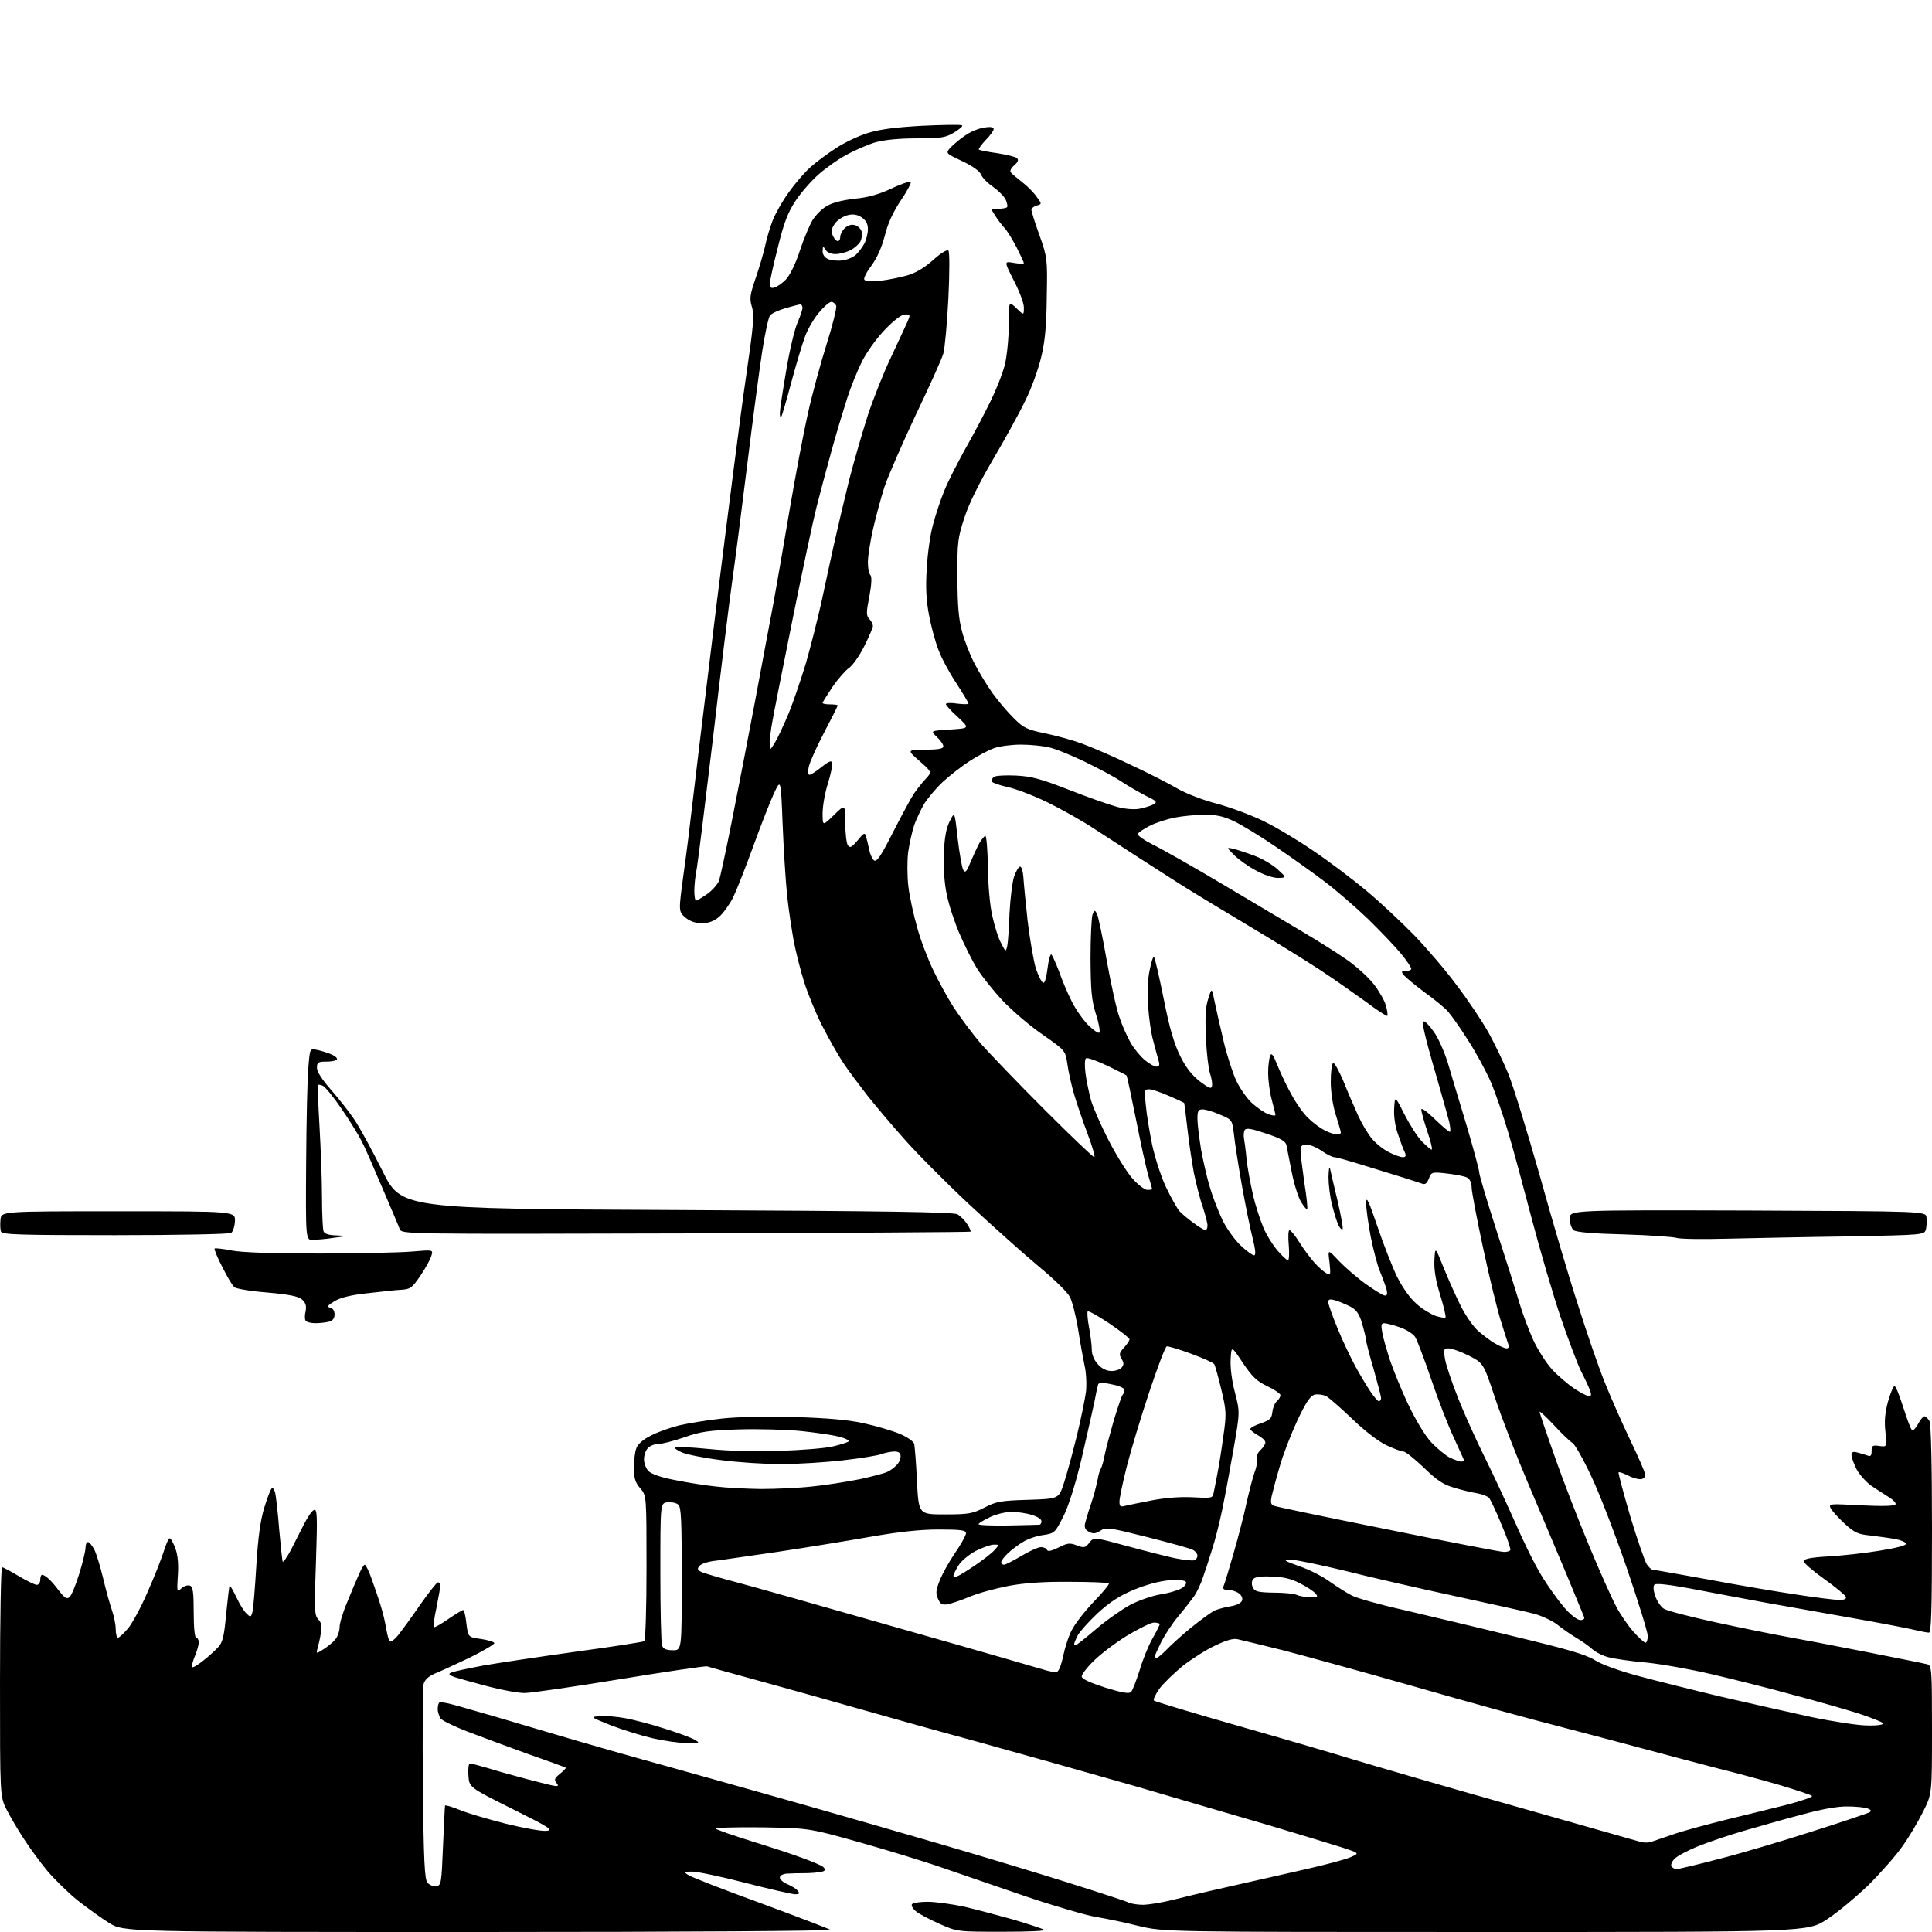 <?xml version="1.0" encoding="UTF-8" standalone="no"?>
<svg 
  version="1.1" 
  xmlns="http://www.w3.org/2000/svg" 
  xmlns:xlink="http://www.w3.org/1999/xlink" 
  xmlns:svg="http://www.w3.org/2000/svg"
  xmlns:rdf="http://www.w3.org/1999/02/22-rdf-syntax-ns#"
  xmlns:cc="http://creativecommons.org/ns#"
  xmlns:dc="http://purl.org/dc/elements/1.1/"
  viewBox="0 0 768 768"
  width="768"
  height="768"
>
<style>svg {background-color: white; }</style>"
<path stroke="none" fill="black" fill-rule="evenodd" d="M190.4,768.0C49.4,768.0 49.4,768.0 43.5,764.5C40.3,762.5 34.6,758.4 30.8,755.4C27.1,752.4 21.7,747.1 18.8,743.7C16.0,740.3 11.8,734.6 9.5,731.0C7.1,727.4 4.1,722.2 2.6,719.3C0.0,714.1 0.0,714.1 0.0,668.5C0.0,643.5 0.4,623.0 0.8,623.0C1.3,623.0 4.2,624.6 7.4,626.5C10.6,628.4 13.9,630.0 14.6,630.0C15.4,630.0 16.0,629.1 16.0,628.0C16.0,626.9 16.3,626.0 16.8,626.0C17.2,626.0 18.2,626.6 19.0,627.3C19.9,628.0 21.9,630.2 23.4,632.3C25.7,635.2 26.5,635.8 27.6,634.9C28.4,634.3 30.1,630.1 31.5,625.6C32.9,621.1 34.0,616.4 34.0,615.2C34.0,614.0 34.4,613.0 35.0,613.0C35.5,613.0 36.6,614.3 37.5,616.0C38.3,617.6 39.9,622.8 41.0,627.4C42.1,632.1 43.7,637.8 44.5,640.1C45.3,642.4 46.0,645.8 46.0,647.6C46.0,649.5 46.4,651.0 46.9,651.0C47.4,651.0 49.2,649.3 50.9,647.3C52.6,645.3 56.1,638.8 58.6,633.0C61.2,627.2 64.0,620.0 65.0,617.0C65.9,614.0 67.0,611.5 67.5,611.5C67.9,611.5 68.9,613.3 69.7,615.5C70.7,618.1 71.0,621.9 70.7,626.3C70.3,632.8 70.3,633.0 72.1,631.4C73.1,630.5 74.6,630.0 75.5,630.3C76.7,630.8 77.0,632.9 77.0,641.0C77.0,647.0 77.4,651.0 78.0,651.0C78.5,651.0 79.0,651.8 79.0,652.9C79.0,653.9 78.3,656.4 77.4,658.5C76.6,660.5 76.1,662.4 76.4,662.7C76.7,663.0 78.6,661.9 80.7,660.2C82.8,658.6 85.5,656.1 86.7,654.8C88.5,652.9 89.1,650.5 89.9,641.6C90.5,635.6 91.1,630.5 91.3,630.3C91.5,630.2 92.7,632.3 94.0,635.0C95.3,637.8 97.1,640.7 98.1,641.5C99.6,643.0 99.8,642.9 100.4,640.6C100.7,639.2 101.4,630.9 101.9,622.3C102.6,611.1 103.5,604.5 105.0,599.5C106.2,595.6 107.5,592.1 108.0,591.7C108.4,591.2 109.0,592.0 109.4,593.4C109.7,594.8 110.5,601.4 111.0,608.1C111.6,614.8 112.2,620.5 112.4,620.8C112.7,621.0 114.1,619.0 115.5,616.4C116.9,613.7 119.3,609.0 120.8,606.0C122.3,603.0 124.1,600.4 124.9,600.2C126.1,599.8 126.2,603.0 125.6,620.9C124.9,639.9 125.0,642.1 126.5,643.7C127.7,644.9 128.0,646.3 127.6,648.9C127.3,650.9 126.7,653.6 126.3,655.0C125.6,657.5 125.6,657.5 128.6,655.6C130.2,654.6 132.3,652.9 133.2,651.8C134.2,650.7 135.0,648.4 135.0,646.8C135.0,645.2 136.4,640.6 138.1,636.7C139.7,632.7 141.8,627.8 142.7,625.8C143.6,623.7 144.6,622.0 145.0,622.0C145.4,622.0 146.7,624.6 147.8,627.8C148.9,630.9 150.6,635.8 151.4,638.5C152.3,641.2 153.2,645.4 153.6,647.8C154.0,650.1 154.6,652.3 155.0,652.5C155.5,652.8 156.9,651.7 158.2,650.1C159.4,648.6 163.4,643.2 166.9,638.1C170.4,633.1 173.6,629.0 174.1,629.0C174.6,629.0 175.0,629.6 175.0,630.4C175.0,631.2 174.3,635.1 173.5,639.1C172.6,643.1 172.2,646.5 172.5,646.8C172.7,647.1 175.3,645.6 178.2,643.6C181.1,641.6 183.8,640.0 184.1,640.0C184.5,640.0 185.1,642.4 185.4,645.4C186.1,650.8 186.1,650.8 191.1,651.5C193.8,651.9 196.2,652.6 196.5,653.1C196.8,653.5 192.4,656.1 186.8,658.9C181.1,661.6 174.8,664.5 172.8,665.3C170.3,666.4 168.9,667.7 168.4,669.4C168.1,670.8 167.9,688.8 168.1,709.3C168.4,739.7 168.8,747.0 169.9,748.4C170.7,749.3 172.3,750.0 173.4,749.8C175.4,749.5 175.5,748.7 176.1,734.0C176.5,725.5 176.8,718.2 176.9,717.8C176.9,717.4 179.6,718.2 182.8,719.5C185.9,720.8 194.2,723.2 201.2,725.0C208.2,726.7 215.4,728.0 217.2,727.8C220.1,727.5 218.6,726.5 203.5,719.0C186.5,710.5 186.5,710.5 186.2,705.7C186.0,703.1 186.3,701.0 186.8,701.0C187.4,701.0 190.6,701.9 194.1,702.9C197.6,704.0 204.8,706.0 210.1,707.4C215.4,708.8 220.3,710.0 221.0,710.0C222.0,710.0 222.0,709.7 221.1,708.6C220.2,707.5 220.5,706.8 222.6,705.1C224.1,703.9 225.1,702.8 224.9,702.7C224.7,702.5 217.8,700.0 209.5,697.1C201.2,694.1 190.4,690.1 185.5,688.2C180.6,686.3 175.9,684.0 175.2,683.2C174.6,682.3 174.0,680.6 174.0,679.4C174.0,678.1 174.3,676.9 174.8,676.7C175.2,676.4 179.3,677.3 184.0,678.7C188.7,680.0 203.8,684.4 217.5,688.5C231.2,692.6 253.3,698.9 266.5,702.5C279.7,706.2 304.0,713.0 320.5,717.7C337.0,722.4 362.0,729.6 376.0,733.7C390.0,737.8 411.6,744.3 424.0,748.2C436.4,752.1 447.4,755.7 448.4,756.2C449.5,756.8 452.3,757.2 454.6,757.2C457.0,757.1 461.7,756.3 465.1,755.5C468.6,754.6 479.0,752.1 488.4,750.0C497.8,747.9 511.7,744.7 519.3,743.0C526.8,741.3 534.7,739.2 536.8,738.3C540.5,736.7 540.5,736.7 533.5,734.4C529.6,733.2 516.6,729.2 504.5,725.6C492.4,722.1 468.6,715.1 451.5,710.1C434.4,705.2 406.3,697.3 389.0,692.5C371.7,687.8 349.9,681.7 340.5,679.0C331.1,676.3 314.3,671.6 303.0,668.5C291.7,665.4 281.9,662.7 281.1,662.4C280.4,662.2 264.8,664.5 246.5,667.5C228.2,670.5 211.1,673.0 208.5,673.0C205.9,673.0 199.4,671.8 194.1,670.4C188.8,669.0 183.0,667.4 181.1,666.8C178.7,666.0 178.1,665.5 179.1,665.0C179.9,664.5 185.7,663.3 192.0,662.1C198.3,661.0 215.1,658.5 229.4,656.5C243.6,654.6 255.6,652.7 256.1,652.4C256.6,652.1 257.0,639.0 257.0,623.2C257.0,594.5 257.0,594.5 254.5,591.6C252.5,589.3 252.0,587.6 252.0,583.4C252.0,580.5 252.4,577.0 253.0,575.6C253.5,574.1 255.8,572.1 258.7,570.7C261.3,569.3 266.4,567.5 270.0,566.6C273.6,565.8 281.2,564.5 287.0,563.9C293.3,563.2 304.9,563.0 316.0,563.3C328.8,563.7 337.3,564.4 343.5,565.8C348.5,566.9 354.9,568.8 357.7,570.0C360.6,571.2 363.1,573.0 363.4,573.9C363.6,574.8 364.2,581.5 364.5,588.8C365.2,602.0 365.2,602.0 375.6,602.0C385.0,602.0 386.6,601.7 391.3,599.3C395.9,596.9 397.8,596.5 408.7,596.2C420.9,595.8 420.9,595.8 422.9,589.6C424.0,586.3 426.3,577.9 428.0,571.0C429.7,564.1 431.3,556.1 431.7,553.2C432.0,550.3 431.8,545.5 431.1,542.7C430.5,539.8 429.3,533.2 428.5,528.0C427.6,522.8 426.2,517.1 425.2,515.4C424.3,513.6 418.8,508.3 413.0,503.5C407.2,498.7 394.7,487.5 385.2,478.7C375.7,469.8 364.0,458.0 359.2,452.5C354.3,447.0 347.9,439.4 344.8,435.5C341.8,431.6 337.4,425.8 335.2,422.5C333.0,419.2 329.2,412.4 326.7,407.5C324.2,402.6 321.1,394.9 319.7,390.5C318.3,386.1 316.5,378.9 315.6,374.5C314.8,370.1 313.5,361.8 312.9,356.0C312.3,350.2 311.5,337.4 311.1,327.5C310.4,309.5 310.4,309.5 307.6,315.5C306.1,318.8 302.4,328.2 299.4,336.5C296.4,344.8 292.8,353.9 291.4,356.8C289.9,359.7 287.4,363.2 285.8,364.5C283.8,366.2 281.6,367.0 279.0,367.0C276.4,367.0 274.2,366.2 272.4,364.7C269.7,362.3 269.7,362.3 271.8,346.9C273.0,338.4 274.4,327.0 275.0,321.5C275.6,316.0 279.9,280.7 284.5,243.0C289.2,205.3 294.5,163.6 296.5,150.2C299.5,129.7 299.9,125.3 298.9,122.0C297.9,118.7 298.1,117.3 300.3,110.8C301.7,106.8 303.4,101.0 304.1,98.0C304.7,95.0 306.1,90.3 307.2,87.5C308.3,84.8 311.1,79.8 313.5,76.5C315.9,73.1 319.7,68.7 322.0,66.6C324.3,64.5 328.9,61.1 332.3,58.9C335.6,56.7 341.3,54.0 344.9,52.9C349.7,51.4 355.7,50.6 366.5,50.0C374.8,49.6 381.9,49.5 382.4,49.8C382.9,50.1 381.5,51.3 379.4,52.6C375.9,54.7 374.3,55.0 364.4,55.0C357.3,55.0 351.4,55.6 347.9,56.6C344.9,57.5 339.8,59.7 336.4,61.6C333.0,63.4 328.0,67.0 325.2,69.5C322.4,72.0 318.3,76.7 316.2,79.9C313.2,84.5 311.6,88.5 309.2,98.4C307.4,105.3 306.0,111.8 306.0,112.9C306.0,114.3 306.5,114.7 307.9,114.3C308.9,114.0 311.0,112.6 312.5,111.0C314.0,109.4 316.4,104.6 318.0,99.5C319.6,94.7 321.9,89.3 323.0,87.5C324.2,85.6 326.6,83.1 328.5,82.0C330.7,80.6 334.7,79.6 339.7,79.0C345.1,78.5 349.6,77.2 354.2,75.0C357.9,73.3 361.4,72.0 362.0,72.2C362.5,72.3 360.8,75.7 358.2,79.5C355.0,84.3 352.9,88.8 351.7,93.8C350.4,98.6 348.6,102.6 346.4,105.6C344.5,108.1 343.2,110.6 343.6,111.2C344.0,111.8 346.3,112.0 350.1,111.6C353.3,111.2 358.2,110.2 360.9,109.4C364.0,108.5 367.7,106.3 371.0,103.3C374.0,100.6 376.5,99.1 377.0,99.6C377.5,100.1 377.5,107.9 377.0,118.5C376.5,128.4 375.6,138.3 375.0,140.5C374.4,142.7 369.4,153.7 364.0,165.0C358.7,176.3 353.1,189.1 351.6,193.5C350.2,197.9 348.1,205.6 347.0,210.5C345.9,215.4 345.0,221.3 345.0,223.5C345.0,225.8 345.4,228.0 346.0,228.6C346.6,229.2 346.5,232.1 345.6,237.0C344.3,243.5 344.3,244.7 345.6,246.1C346.4,246.9 347.0,248.2 347.0,248.9C347.0,249.5 345.4,253.2 343.5,257.0C341.6,260.8 338.8,264.7 337.4,265.6C336.0,266.6 333.1,269.9 330.9,273.1C328.8,276.3 327.0,279.1 327.0,279.4C327.0,279.8 328.4,280.0 330.0,280.0C331.6,280.0 333.0,280.2 333.0,280.4C333.0,280.7 330.6,285.5 327.6,291.2C324.6,296.9 321.9,303.0 321.5,304.8C321.1,306.6 321.2,308.0 321.8,308.0C322.3,308.0 324.5,306.6 326.6,304.9C329.6,302.5 330.6,302.2 330.8,303.3C331.0,304.2 330.2,307.9 329.1,311.5C327.9,315.2 327.0,320.5 327.0,323.3C327.0,328.4 327.0,328.4 331.5,324.0C336.0,319.6 336.0,319.6 336.0,327.0C336.0,331.1 336.5,335.2 337.0,336.0C337.9,337.2 338.5,336.9 340.9,334.1C343.4,331.0 343.8,330.8 344.3,332.6C344.6,333.6 345.1,335.9 345.5,337.7C345.8,339.4 346.7,341.4 347.4,342.0C348.5,342.8 350.1,340.5 355.0,330.8C358.5,324.0 362.2,317.1 363.3,315.5C364.4,313.9 366.5,311.2 367.9,309.7C370.5,306.9 370.5,306.9 365.5,302.5C360.5,298.1 360.5,298.1 367.8,298.0C373.1,298.0 375.0,297.6 375.0,296.7C375.0,295.9 373.8,294.3 372.4,292.9C369.8,290.5 369.8,290.5 377.7,290.0C385.5,289.5 385.5,289.5 380.8,285.1C378.1,282.7 376.0,280.3 376.0,279.9C376.0,279.4 378.0,279.3 380.5,279.7C383.0,280.0 385.0,280.0 385.0,279.7C385.0,279.3 382.8,275.7 380.1,271.5C377.3,267.3 374.1,261.3 373.0,258.2C371.8,255.1 370.1,248.9 369.3,244.5C368.2,238.7 367.9,233.6 368.4,226.0C368.7,220.2 369.8,212.3 370.9,208.5C371.9,204.7 373.9,198.6 375.4,195.0C376.8,191.5 380.5,184.3 383.4,179.0C386.4,173.8 390.9,165.3 393.4,160.2C395.9,155.2 398.7,148.2 399.5,144.7C400.3,141.3 401.0,134.3 401.0,129.1C401.0,119.6 401.0,119.6 404.0,122.5C407.0,125.4 407.0,125.4 407.0,122.2C407.0,120.5 405.2,115.7 403.0,111.5C399.1,103.8 399.1,103.8 403.0,104.5C405.2,104.9 407.0,104.9 407.0,104.6C407.0,104.3 405.7,101.5 404.1,98.3C402.4,95.1 400.3,91.6 399.2,90.5C398.2,89.4 396.5,87.2 395.6,85.7C393.8,83.0 393.8,83.0 396.7,83.0C398.3,83.0 399.9,82.7 400.3,82.4C400.6,82.1 400.4,80.7 399.8,79.4C399.2,78.1 396.9,75.8 394.8,74.3C392.6,72.8 390.4,70.6 390.0,69.4C389.4,68.0 386.6,66.0 382.4,64.0C375.8,60.9 375.8,60.9 378.0,58.5C379.3,57.2 381.9,55.0 383.9,53.7C385.9,52.3 389.2,51.0 391.2,50.7C393.7,50.3 395.0,50.5 395.0,51.3C395.0,51.9 393.6,53.9 391.8,55.7C390.1,57.5 388.9,59.2 389.1,59.5C389.4,59.7 392.7,60.4 396.5,60.9C400.2,61.5 403.7,62.3 404.3,62.9C405.0,63.6 404.6,64.5 403.2,65.7C402.0,66.7 401.3,68.0 401.8,68.5C402.2,69.1 404.2,70.7 406.2,72.3C408.2,73.8 410.8,76.4 412.0,78.1C414.2,81.1 414.2,81.1 412.1,81.7C411.0,82.0 410.0,82.8 410.0,83.4C410.0,84.0 411.4,88.6 413.2,93.5C416.3,102.3 416.4,102.9 416.1,118.0C416.0,129.3 415.4,135.8 413.9,141.9C412.8,146.6 410.0,154.5 407.5,159.4C405.1,164.4 399.3,174.9 394.7,182.7C389.3,191.9 385.2,200.1 383.4,205.7C380.7,213.9 380.5,215.6 380.6,229.5C380.6,240.6 381.1,246.2 382.4,250.9C383.3,254.5 385.5,260.1 387.2,263.4C388.9,266.8 392.2,272.2 394.5,275.5C396.9,278.8 400.8,283.4 403.2,285.7C406.9,289.4 408.5,290.1 415.4,291.5C419.7,292.4 426.3,294.2 430.1,295.6C433.9,297.0 442.6,300.7 449.4,304.0C456.3,307.2 464.7,311.5 468.1,313.5C471.6,315.5 478.3,318.1 483.8,319.5C489.0,320.9 497.4,324.0 502.5,326.5C507.6,329.0 516.4,334.3 522.2,338.3C528.0,342.2 537.3,349.2 542.8,353.8C548.3,358.3 557.0,366.5 562.2,371.8C567.4,377.2 575.0,386.1 579.1,391.7C583.3,397.2 588.9,405.5 591.5,410.1C594.1,414.7 597.7,422.3 599.6,426.9C601.5,431.6 607.1,449.8 612.1,467.4C617.0,485.1 623.8,508.1 627.2,518.5C630.5,529.0 635.2,542.7 637.7,549.0C640.2,555.3 644.9,565.9 648.1,572.6C651.3,579.2 654.0,585.4 654.0,586.3C654.0,587.3 653.2,588.0 652.0,588.0C650.8,588.0 648.5,587.3 646.9,586.4C645.2,585.6 643.6,585.0 643.4,585.3C643.2,585.5 645.3,593.3 648.0,602.6C650.8,611.9 653.8,620.5 654.6,621.8C655.4,623.0 656.5,624.0 657.0,624.0C657.6,624.0 667.6,625.8 679.2,627.9C690.9,630.1 706.8,632.8 714.4,633.9C722.0,635.1 729.6,636.0 731.2,636.0C733.1,636.0 734.0,635.6 733.8,634.8C733.5,634.1 729.7,630.9 725.2,627.7C720.7,624.5 717.0,621.3 717.0,620.6C717.0,619.7 719.7,619.1 726.8,618.7C732.1,618.4 741.4,617.4 747.3,616.4C754.1,615.3 757.9,614.3 757.7,613.6C757.5,613.0 755.6,612.2 753.4,611.8C751.3,611.4 746.9,610.8 743.6,610.4C738.6,609.9 737.2,609.3 733.3,605.7C730.9,603.5 728.4,600.7 727.8,599.7C726.8,597.7 727.0,597.7 739.8,598.4C748.3,598.8 753.1,598.7 753.5,598.0C753.8,597.5 752.6,596.2 750.8,595.1C749.0,594.0 745.8,591.9 743.7,590.5C741.7,589.0 739.1,586.1 738.0,584.0C736.9,581.8 736.0,579.3 736.0,578.4C736.0,577.2 736.6,576.9 738.4,577.4C739.7,577.7 741.5,578.3 742.4,578.6C743.6,579.1 744.0,578.6 744.0,576.8C744.0,574.6 744.4,574.4 747.1,574.8C750.1,575.2 750.1,575.2 749.5,569.3C749.0,565.0 749.3,561.7 750.5,557.2C751.5,553.8 752.6,551.0 753.1,551.0C753.6,551.0 755.1,554.8 756.6,559.5C758.1,564.2 759.6,568.3 760.1,568.5C760.5,568.8 761.6,567.7 762.5,566.0C763.3,564.4 764.5,563.0 765.0,563.0C765.5,563.0 766.4,563.9 767.0,564.9C767.6,566.2 768.0,581.5 768.0,607.9C768.0,640.1 767.7,649.0 766.8,649.0C766.1,649.0 763.5,648.5 761.0,647.9C758.5,647.3 748.2,645.3 738.0,643.5C727.8,641.7 711.6,638.8 702.0,637.1C692.4,635.3 678.7,632.8 671.6,631.4C663.5,629.9 658.3,629.3 657.7,629.9C657.1,630.5 657.2,632.2 658.0,634.4C658.6,636.4 660.2,638.7 661.4,639.5C662.6,640.3 671.9,642.7 682.0,644.9C692.2,647.1 704.5,649.6 709.5,650.5C714.5,651.4 728.9,654.1 741.5,656.6C754.1,659.1 765.3,661.3 766.2,661.6C767.9,662.1 768.0,664.2 768.0,687.6C768.0,713.2 768.0,713.2 764.4,720.3C762.4,724.3 758.8,730.4 756.2,734.0C753.7,737.6 747.7,744.4 742.8,749.3C737.8,754.1 730.4,760.3 726.2,763.0C718.6,768.0 718.6,768.0 590.7,768.0C462.8,768.0 462.8,768.0 452.6,765.6C447.1,764.2 439.4,762.6 435.5,762.0C431.6,761.3 419.5,757.8 408.5,754.1C397.5,750.3 382.4,745.2 375.0,742.6C367.6,740.0 352.5,735.4 341.5,732.3C321.5,726.7 321.5,726.7 302.6,726.4C292.3,726.3 284.2,726.5 284.6,727.0C285.1,727.4 291.6,729.7 299.0,732.0C306.4,734.3 315.4,737.2 319.0,738.6C322.6,739.9 326.2,741.4 327.0,742.0C327.8,742.5 328.1,743.3 327.6,743.7C327.2,744.1 324.3,744.5 321.2,744.6C318.0,744.6 314.3,744.7 312.8,744.8C311.2,744.9 310.0,745.6 310.0,746.4C310.0,747.1 311.3,748.3 313.0,749.0C314.6,749.7 316.5,750.8 317.1,751.6C318.0,752.7 317.8,753.0 316.1,753.0C315.0,753.0 306.1,751.0 296.4,748.5C286.8,746.0 277.2,744.0 275.2,744.0C271.8,744.0 271.7,744.1 273.5,745.3C274.6,746.1 287.4,751.1 302.0,756.4C316.6,761.8 329.2,766.6 330.0,767.1C330.9,767.6 271.2,768.0 190.4,768.0zM398.5,767.9C380.5,767.9 380.5,767.9 373.3,764.7C369.3,762.9 365.1,760.7 364.0,759.7C362.8,758.7 362.2,757.5 362.5,757.0C362.8,756.4 365.7,756.0 368.8,756.0C371.9,756.0 378.3,756.9 383.1,757.9C387.8,759.0 396.5,761.3 402.6,763.0C408.6,764.8 414.2,766.6 415.0,767.1C415.9,767.6 409.2,767.9 398.5,767.9zM666.5,743.0C667.3,743.0 674.8,741.2 683.2,739.0C691.6,736.9 708.3,731.9 720.2,728.1C732.2,724.3 742.5,720.8 743.2,720.4C744.0,719.9 743.8,719.4 742.4,718.9C741.4,718.5 737.8,718.1 734.5,718.1C730.6,718.0 724.0,719.2 716.0,721.4C709.1,723.2 698.7,726.2 692.8,727.9C686.9,729.6 678.8,732.4 674.8,734.0C670.9,735.6 666.7,737.8 665.7,738.9C664.6,739.9 664.1,741.3 664.4,741.9C664.8,742.5 665.7,743.0 666.5,743.0zM656.0,732.3C656.8,732.0 660.6,730.7 664.5,729.4C668.3,728.0 678.0,725.4 686.0,723.4C694.0,721.5 705.1,718.7 710.8,717.3C716.4,715.8 720.7,714.3 720.3,713.9C719.9,713.5 714.1,711.6 707.5,709.6C700.9,707.7 689.9,704.7 683.0,703.0C676.1,701.2 664.2,698.1 656.5,696.0C648.8,693.9 632.8,689.7 621.0,686.6C609.2,683.6 582.9,676.4 562.5,670.5C542.1,664.7 518.5,658.2 510.0,656.0C501.5,653.9 493.3,651.9 491.9,651.6C490.2,651.2 487.3,652.1 483.1,654.1C479.6,655.7 473.8,659.4 470.2,662.2C466.7,665.1 462.4,669.2 460.8,671.4C459.3,673.6 458.3,675.7 458.7,676.0C459.2,676.4 474.1,680.9 492.0,686.0C509.9,691.1 530.8,697.2 538.5,699.6C546.2,701.9 574.5,710.2 601.5,717.8C628.5,725.5 651.4,732.0 652.5,732.3C653.6,732.5 655.2,732.5 656.0,732.3zM273.0,692.9C270.0,692.9 263.9,692.0 259.5,691.0C255.1,690.0 247.7,687.7 243.0,685.9C234.5,682.5 234.5,682.5 238.5,682.2C240.7,682.0 245.2,682.4 248.5,683.0C251.8,683.6 258.8,685.4 264.0,687.1C269.2,688.7 274.6,690.7 276.0,691.5C278.4,692.9 278.3,692.9 273.0,692.9zM742.3,685.9C746.4,686.0 748.9,685.6 748.5,685.0C748.2,684.5 743.8,682.8 738.7,681.1C733.6,679.5 721.8,676.1 712.3,673.6C702.9,671.0 688.5,667.4 680.3,665.5C672.2,663.6 660.5,661.5 654.5,660.9C648.5,660.4 641.7,659.4 639.5,658.8C637.3,658.3 634.4,656.8 633.0,655.6C631.6,654.3 628.7,652.3 626.5,651.0C624.3,649.7 620.9,647.3 618.9,645.7C616.9,644.2 612.8,642.3 609.9,641.5C606.9,640.7 592.8,637.6 578.5,634.5C564.2,631.4 544.4,626.9 534.6,624.4C524.7,622.0 515.0,620.0 513.1,620.0C509.9,620.1 510.2,620.3 516.5,622.6C520.4,623.9 525.9,626.7 528.7,628.8C531.6,630.8 535.5,633.3 537.3,634.2C539.1,635.2 548.2,637.8 557.6,639.9C566.9,642.1 586.9,646.8 601.9,650.5C623.2,655.6 630.4,657.7 633.9,659.9C636.7,661.7 643.7,664.2 651.5,666.3C658.6,668.2 673.4,671.9 684.3,674.5C695.2,677.0 711.1,680.6 719.8,682.5C728.4,684.3 738.6,685.9 742.3,685.9zM449.6,672.6C450.2,672.0 451.7,668.1 453.0,664.0C454.2,659.9 456.5,654.2 458.1,651.4C459.7,648.6 461.0,646.0 461.0,645.6C461.0,645.3 460.0,645.0 458.7,645.0C457.5,645.0 452.7,647.4 448.0,650.2C443.3,653.1 437.4,657.6 434.8,660.2C432.1,662.8 430.0,665.6 430.0,666.4C430.0,667.4 433.1,668.8 439.2,670.8C446.0,672.9 448.8,673.4 449.6,672.6zM419.9,664.7C420.8,664.6 421.8,662.2 422.6,658.4C423.3,655.0 424.8,650.3 426.1,647.9C427.3,645.5 431.2,640.5 434.8,636.7C438.4,633.0 441.1,629.7 440.8,629.4C440.4,629.1 433.5,628.8 425.3,628.8C415.2,628.7 407.5,629.2 401.0,630.4C395.8,631.4 388.8,633.3 385.5,634.7C382.2,636.1 378.3,637.4 376.8,637.7C374.6,638.1 373.8,637.7 372.9,635.6C371.9,633.5 372.0,632.2 373.5,628.4C374.5,625.8 377.2,620.9 379.6,617.4C382.0,613.9 384.0,610.3 384.0,609.5C384.0,608.3 382.1,608.0 373.2,608.0C365.8,608.0 357.4,608.9 346.0,610.9C336.9,612.5 320.3,615.2 309.0,616.9C297.7,618.5 286.4,620.2 283.8,620.5C281.3,620.8 278.6,621.7 278.0,622.5C277.0,623.7 277.3,624.2 279.1,625.0C280.4,625.5 286.4,627.3 292.5,628.9C298.6,630.5 328.0,638.8 358.0,647.4C388.0,655.9 413.9,663.4 415.5,663.9C417.1,664.4 419.1,664.7 419.9,664.7zM459.8,659.0C460.3,659.0 461.9,657.6 463.6,655.9C465.2,654.2 469.7,650.1 473.6,646.9C477.6,643.7 481.8,640.6 483.1,640.1C484.4,639.6 487.2,638.8 489.3,638.5C491.4,638.2 493.4,637.2 493.7,636.3C494.1,635.4 493.6,634.2 492.5,633.4C491.5,632.6 489.5,632.0 488.2,632.0C486.3,632.0 485.9,631.6 486.5,630.2C486.9,629.3 488.7,623.3 490.5,617.0C492.3,610.7 494.6,601.9 495.5,597.5C496.5,593.1 497.9,587.6 498.7,585.3C499.6,583.0 500.0,580.4 499.7,579.6C499.4,578.8 500.0,577.4 501.1,576.4C502.1,575.5 503.0,574.1 503.0,573.4C503.0,572.6 501.6,571.4 500.0,570.5C498.4,569.6 497.0,568.5 497.0,568.1C497.0,567.6 498.9,566.5 501.2,565.8C504.9,564.5 505.5,563.9 505.8,561.2C506.0,559.5 506.8,557.6 507.6,557.0C508.4,556.3 509.0,555.2 509.0,554.6C509.0,554.0 506.6,552.4 503.7,551.0C499.5,549.0 497.7,547.2 494.0,541.7C489.5,534.9 489.5,534.9 489.2,540.4C489.0,543.5 489.7,549.1 490.9,553.5C492.9,561.3 492.9,561.3 490.4,575.8C489.0,583.8 487.0,594.6 485.9,599.9C484.8,605.2 483.0,612.4 481.8,616.0C480.7,619.6 479.1,624.5 478.2,627.0C477.4,629.5 475.8,632.9 474.7,634.5C473.5,636.1 470.7,639.8 468.4,642.5C466.1,645.2 463.1,649.8 461.6,652.7C460.2,655.6 459.0,658.2 459.0,658.5C459.0,658.8 459.4,659.0 459.8,659.0zM267.5,656.0C271.0,656.0 271.0,656.0 271.0,627.6C271.0,604.1 270.8,599.0 269.6,598.1C268.8,597.4 266.9,597.0 265.3,597.2C262.5,597.5 262.5,597.5 262.5,625.0C262.5,640.1 262.8,653.3 263.2,654.2C263.7,655.5 265.0,656.0 267.5,656.0zM427.6,654.0C427.9,654.0 431.6,651.1 435.8,647.5C440.0,643.9 446.1,639.7 449.2,638.0C452.4,636.3 457.8,634.4 461.2,633.8C464.7,633.3 468.5,632.1 469.8,631.3C471.0,630.6 471.8,629.4 471.4,628.8C471.0,628.2 468.4,627.9 464.6,628.2C460.9,628.5 455.4,630.0 450.6,632.0C444.9,634.4 441.1,636.9 436.3,641.3C432.8,644.6 429.2,648.6 428.4,650.1C427.6,651.7 427.0,653.1 427.0,653.5C427.0,653.8 427.3,654.0 427.6,654.0zM654.1,653.0C654.6,653.0 655.0,651.8 655.0,650.3C655.0,648.8 651.2,636.6 646.6,623.1C641.9,609.5 635.6,593.1 632.4,586.5C629.3,579.9 626.0,574.1 625.1,573.6C624.2,573.1 620.9,570.0 617.8,566.6C614.6,563.2 612.0,560.8 612.0,561.2C612.0,561.6 614.7,569.7 618.1,579.2C621.4,588.7 627.6,604.6 631.7,614.5C635.8,624.4 640.6,635.1 642.3,638.3C643.9,641.5 647.1,646.1 649.2,648.5C651.4,651.0 653.6,653.0 654.1,653.0zM628.2,644.0C629.4,644.0 630.0,643.5 629.7,642.8C629.4,642.1 626.4,634.8 623.0,626.5C619.5,618.2 612.7,602.0 607.8,590.5C602.9,579.0 596.8,563.3 594.3,555.7C589.7,541.9 589.7,541.9 583.9,538.9C580.7,537.3 577.1,536.0 575.9,536.0C573.9,536.0 573.8,536.4 574.4,540.2C574.8,542.6 577.2,549.7 579.7,556.0C582.2,562.3 587.0,572.9 590.3,579.5C593.6,586.1 598.9,597.6 602.2,605.0C605.4,612.4 610.1,622.0 612.7,626.2C615.3,630.5 619.4,636.2 621.8,639.0C624.3,641.9 627.0,644.0 628.2,644.0zM520.9,634.9C523.8,635.0 524.1,634.8 522.9,633.4C522.2,632.6 519.4,630.7 516.6,629.3C513.1,627.5 509.9,626.8 505.3,626.7C500.7,626.5 498.7,626.9 498.0,627.9C497.5,628.8 497.5,630.1 498.1,631.2C498.9,632.7 500.4,633.0 506.3,633.1C510.3,633.1 514.4,633.5 515.5,634.0C516.6,634.5 519.0,634.9 520.9,634.9zM380.5,626.6C381.4,626.3 384.6,624.3 387.8,622.1C390.9,620.0 394.4,617.3 395.4,616.1C397.3,614.0 397.3,614.0 395.1,614.0C393.9,614.0 390.7,615.1 387.9,616.5C385.1,618.0 382.1,620.5 381.0,622.3C379.9,624.1 379.0,625.9 379.0,626.4C379.0,626.8 379.7,627.0 380.5,626.6zM399.1,622.0C399.7,622.0 402.8,620.4 406.0,618.5C409.2,616.6 412.7,615.0 413.8,615.0C414.9,615.0 416.0,615.5 416.2,616.1C416.5,616.9 418.0,616.5 420.7,615.2C424.2,613.4 425.2,613.2 428.0,614.3C430.9,615.4 431.4,615.3 433.0,613.3C434.8,611.0 434.8,611.0 447.7,614.5C454.7,616.4 463.4,618.6 467.0,619.4C470.6,620.1 474.1,620.5 474.8,620.2C475.4,620.0 476.0,619.2 476.0,618.4C476.0,617.7 475.2,616.6 474.2,616.1C473.2,615.5 465.0,613.3 456.0,611.0C440.9,607.2 439.6,607.0 437.4,608.5C435.5,609.7 434.5,609.8 432.9,608.9C431.4,608.2 431.0,607.2 431.3,605.7C431.6,604.5 432.3,602.1 432.8,600.5C433.4,598.9 434.3,595.9 434.9,594.0C435.4,592.1 436.1,589.3 436.4,587.8C436.6,586.3 437.2,584.5 437.6,583.8C438.0,583.1 438.7,580.8 439.1,578.5C439.5,576.3 441.2,570.1 442.7,564.8C444.3,559.5 445.9,554.8 446.3,554.4C446.7,554.0 447.0,553.1 447.0,552.5C447.0,551.8 444.7,550.8 441.9,550.3C438.3,549.5 436.7,549.6 436.5,550.4C436.3,551.0 435.6,554.2 435.0,557.5C434.3,560.8 432.0,570.9 429.9,580.0C427.4,590.4 424.7,598.9 422.6,603.0C419.4,609.3 419.2,609.5 414.7,610.2C412.1,610.5 408.5,611.8 406.7,612.9C404.8,614.0 402.1,616.1 400.7,617.4C399.2,618.8 398.0,620.4 398.0,621.0C398.0,621.5 398.5,622.0 399.1,622.0zM597.7,616.9C598.9,617.0 600.1,616.6 600.4,616.2C600.6,615.8 599.1,611.2 596.9,606.1C594.8,600.9 592.5,596.2 592.0,595.5C591.4,594.8 589.3,594.0 587.2,593.6C585.2,593.3 581.0,592.3 578.1,591.4C573.8,590.2 571.1,588.4 566.0,583.4C562.3,579.9 558.7,577.0 557.9,577.0C557.1,577.0 554.1,575.9 551.1,574.5C547.8,572.9 542.6,568.9 537.6,564.1C533.1,559.8 528.4,555.7 527.2,555.0C525.9,554.4 523.8,554.1 522.6,554.4C520.9,554.8 519.1,557.5 515.7,564.7C513.2,570.1 510.0,578.3 508.7,583.0C507.3,587.7 505.9,593.0 505.5,594.8C505.0,597.2 505.2,598.1 506.4,598.6C507.2,598.9 527.6,603.2 551.7,608.0C575.8,612.9 596.5,616.9 597.7,616.9zM400.8,606.4C407.2,606.3 412.8,606.1 413.2,606.1C413.7,606.0 414.0,605.4 414.0,604.7C414.0,603.9 412.3,602.8 410.1,602.2C408.0,601.5 404.4,601.0 402.1,601.0C399.8,601.0 396.0,601.9 393.5,603.1C391.0,604.3 389.0,605.5 389.0,605.9C389.0,606.3 394.3,606.5 400.8,606.4zM447.2,598.6C448.5,598.3 453.3,597.3 458.0,596.4C463.3,595.4 469.4,594.9 474.3,595.2C481.5,595.6 482.1,595.5 482.4,593.6C482.7,592.4 483.3,589.0 483.9,586.0C484.5,583.0 485.6,576.2 486.3,570.9C487.6,562.0 487.5,560.8 485.5,552.4C484.3,547.4 483.0,542.8 482.7,542.3C482.3,541.7 478.1,539.8 473.4,538.1C468.6,536.3 464.3,535.1 463.8,535.2C463.2,535.4 460.1,543.6 456.8,553.5C453.5,563.4 449.5,576.7 447.9,583.0C446.3,589.3 445.0,595.6 445.0,596.9C445.0,598.8 445.4,599.1 447.2,598.6zM302.3,591.9C308.2,591.9 317.4,591.5 322.8,590.9C328.1,590.4 336.7,589.0 341.8,588.0C346.8,586.9 351.9,585.6 352.9,585.0C354.0,584.5 355.6,583.3 356.4,582.4C357.3,581.6 358.0,580.0 358.0,578.9C358.0,577.6 357.3,577.0 355.6,577.0C354.2,577.0 351.9,577.5 350.4,578.0C349.0,578.6 342.1,579.7 335.1,580.5C328.2,581.3 317.1,582.0 310.5,582.0C303.8,582.0 293.1,581.3 286.5,580.4C280.0,579.6 273.1,578.2 271.2,577.4C269.3,576.6 268.0,575.7 268.3,575.3C268.7,575.0 274.7,575.3 281.8,576.0C289.7,576.8 300.5,577.1 310.0,576.7C318.5,576.5 328.0,575.7 331.0,575.0C334.0,574.3 336.9,573.4 337.3,573.0C337.8,572.6 336.1,571.8 333.6,571.1C331.2,570.5 324.5,569.5 318.8,568.9C313.1,568.3 302.0,568.0 294.0,568.2C281.7,568.6 278.3,569.1 271.9,571.4C267.8,572.8 263.2,574.0 261.7,574.0C260.3,574.0 258.4,574.7 257.6,575.6C256.7,576.4 256.0,578.5 256.0,580.1C256.0,581.7 256.8,583.8 257.8,584.8C259.0,586.0 263.1,587.4 268.6,588.4C273.5,589.4 280.6,590.5 284.5,590.9C288.4,591.4 296.4,591.8 302.3,591.9zM580.8,581.0C581.4,581.0 582.0,580.8 582.0,580.6C582.0,580.4 580.2,576.5 578.1,571.9C575.9,567.3 571.8,556.8 569.0,548.5C566.2,540.3 563.3,532.6 562.5,531.4C561.7,530.2 559.0,528.5 556.4,527.6C553.8,526.7 551.0,526.0 550.2,526.0C549.1,526.0 548.9,526.8 549.5,529.8C549.8,531.8 551.3,536.8 552.6,540.9C554.0,544.9 557.2,552.9 559.9,558.5C562.7,564.4 566.5,570.7 568.9,573.3C571.2,575.7 574.5,578.5 576.3,579.4C578.0,580.2 580.1,581.0 580.8,581.0zM548.1,557.0C548.6,557.0 549.0,556.4 549.0,555.8C549.0,555.1 547.6,549.8 546.0,544.1C544.3,538.4 543.0,533.2 543.0,532.6C543.0,531.9 542.3,529.0 541.5,526.2C540.3,522.2 539.2,520.7 536.8,519.4C535.0,518.5 532.4,517.4 530.8,516.9C528.6,516.3 528.0,516.5 528.0,517.6C528.0,518.4 529.6,523.0 531.6,527.8C533.5,532.6 536.8,539.4 538.7,543.0C540.7,546.6 543.4,551.2 544.8,553.2C546.2,555.3 547.7,557.0 548.1,557.0zM631.6,555.0C632.6,555.0 632.7,554.4 632.0,552.6C631.5,551.2 629.9,547.8 628.5,545.1C627.1,542.3 623.5,532.7 620.4,523.7C617.4,514.8 612.2,497.1 608.9,484.5C605.6,471.9 601.4,456.3 599.5,450.0C597.6,443.6 594.6,434.8 592.7,430.3C590.8,425.9 586.7,418.3 583.5,413.4C580.4,408.5 576.8,403.4 575.6,402.1C574.5,400.8 570.4,397.4 566.5,394.6C562.6,391.7 558.9,388.6 558.1,387.7C556.9,386.2 557.0,386.0 558.9,386.0C560.0,386.0 561.0,385.6 561.0,385.1C561.0,384.6 559.3,382.0 557.1,379.3C555.0,376.7 549.0,370.4 543.9,365.4C538.7,360.4 530.9,353.7 526.5,350.4C522.1,347.0 513.3,340.8 507.0,336.5C500.7,332.2 493.1,327.6 490.2,326.3C486.4,324.5 483.3,323.8 478.7,323.9C475.3,323.9 470.0,324.4 467.0,325.0C464.0,325.6 459.5,327.0 457.0,328.3C454.6,329.5 452.5,331.0 452.3,331.5C452.1,332.1 454.8,334.0 458.2,335.7C461.7,337.4 474.4,344.6 486.5,351.8C498.6,359.0 512.9,367.5 518.3,370.7C523.7,373.9 531.2,378.6 535.1,381.3C538.9,383.9 543.8,388.3 546.0,391.1C548.1,393.8 550.4,397.7 550.9,399.7C551.5,401.7 551.7,403.6 551.5,403.8C551.3,404.1 547.3,401.5 542.8,398.1C538.2,394.8 530.0,389.0 524.5,385.4C519.0,381.8 506.4,374.0 496.5,368.1C486.6,362.2 474.2,354.7 469.0,351.4C463.8,348.0 456.1,343.2 452.0,340.5C447.9,337.8 440.4,333.0 435.5,329.8C430.6,326.5 422.0,321.7 416.5,319.0C411.0,316.3 403.9,313.6 400.7,312.9C397.5,312.2 394.6,311.2 394.3,310.7C394.0,310.2 394.4,309.4 395.1,308.8C395.9,308.3 399.9,308.1 404.0,308.3C410.1,308.6 414.0,309.7 425.0,314.0C432.4,316.9 440.9,319.9 443.9,320.7C447.1,321.6 450.8,321.9 452.9,321.5C454.9,321.1 457.3,320.4 458.4,319.8C460.2,318.8 459.9,318.5 455.4,316.3C452.7,314.9 448.2,312.3 445.5,310.5C442.8,308.7 436.2,305.2 431.0,302.7C425.8,300.2 419.5,297.6 417.0,297.1C414.5,296.5 409.5,296.0 405.9,296.0C402.2,296.0 397.4,296.6 395.2,297.4C392.9,298.2 388.6,300.5 385.5,302.5C382.4,304.5 377.6,308.2 374.8,310.8C372.1,313.3 368.8,317.3 367.4,319.5C366.1,321.7 364.3,325.6 363.4,328.0C362.6,330.5 361.5,335.3 361.0,338.8C360.6,342.2 360.6,348.3 361.1,352.5C361.6,356.6 363.2,363.9 364.6,368.7C365.9,373.6 368.8,381.1 370.9,385.5C373.0,389.9 376.7,396.7 379.2,400.6C381.8,404.5 386.6,411.0 390.0,415.0C393.5,418.9 404.8,430.7 415.2,441.1C425.6,451.5 434.5,460.0 435.0,460.0C435.4,460.0 434.3,455.9 432.4,450.9C430.5,445.9 428.1,438.8 427.0,435.1C425.9,431.4 424.7,426.0 424.3,423.0C423.5,417.6 423.5,417.6 414.5,411.3C409.5,407.9 402.4,401.8 398.5,397.7C394.6,393.5 390.0,387.7 388.2,384.7C386.3,381.6 383.3,375.5 381.4,371.1C379.5,366.7 377.2,359.8 376.4,355.8C375.4,351.3 375.0,345.1 375.2,339.5C375.4,333.2 376.1,329.3 377.5,326.5C379.5,322.5 379.5,322.5 380.7,333.4C381.4,339.3 382.4,344.9 382.9,345.8C383.7,347.2 384.3,346.5 385.9,342.5C387.1,339.7 388.6,336.4 389.4,335.0C390.2,333.7 391.2,332.4 391.7,332.3C392.1,332.1 392.6,337.7 392.7,344.6C392.8,352.0 393.5,360.1 394.5,364.3C395.4,368.3 396.9,373.1 398.0,375.0C399.8,378.5 399.8,378.5 400.4,376.0C400.7,374.6 401.1,368.8 401.3,363.0C401.6,357.2 402.4,350.7 403.1,348.5C403.9,346.3 404.9,344.5 405.5,344.5C406.1,344.5 406.6,346.3 406.8,348.5C406.9,350.7 407.7,358.6 408.5,366.1C409.4,373.6 410.9,382.2 411.8,385.1C412.8,388.0 414.1,390.5 414.7,390.7C415.3,390.9 416.0,388.5 416.4,385.0C416.8,381.7 417.5,379.2 417.9,379.4C418.3,379.7 419.7,382.8 421.0,386.2C422.2,389.7 424.5,395.1 426.1,398.2C427.7,401.4 430.6,405.5 432.6,407.5C434.5,409.4 436.5,410.8 437.0,410.5C437.4,410.2 436.9,407.0 435.7,403.3C433.9,397.6 433.6,393.9 433.5,381.0C433.5,372.5 433.9,364.6 434.3,363.5C435.0,361.7 435.2,361.7 436.0,363.1C436.5,364.0 438.3,372.3 439.9,381.6C441.6,390.9 443.8,401.2 445.0,404.4C446.1,407.7 448.1,412.2 449.5,414.6C450.8,416.9 453.4,420.0 455.1,421.4C456.8,422.8 458.8,424.0 459.7,424.0C460.8,424.0 461.1,423.4 460.6,421.8C460.2,420.5 459.3,417.0 458.5,414.0C457.6,411.0 456.7,404.7 456.4,400.0C456.0,394.8 456.2,389.3 457.0,385.7C457.6,382.5 458.4,380.1 458.7,380.4C459.1,380.7 460.8,388.2 462.6,397.1C464.9,408.8 466.8,415.1 469.2,419.9C471.5,424.5 473.9,427.5 477.0,429.9C480.7,432.7 481.6,433.0 481.8,431.6C482.0,430.7 481.6,428.5 481.0,426.7C480.4,424.9 479.6,418.6 479.4,412.5C479.0,404.6 479.2,400.2 480.3,397.0C481.7,392.5 481.7,392.5 482.9,398.5C483.6,401.8 485.2,408.9 486.5,414.3C487.8,419.7 490.0,426.5 491.4,429.5C492.8,432.5 495.6,436.6 497.7,438.5C499.8,440.4 502.7,442.4 504.2,442.9C505.8,443.5 507.0,443.6 507.0,443.2C507.0,442.8 506.3,440.0 505.5,437.0C504.7,434.0 504.1,429.2 504.1,426.5C504.1,423.8 504.5,420.7 504.9,419.7C505.4,418.3 506.1,419.2 507.9,423.7C509.2,426.9 511.7,432.2 513.6,435.5C515.4,438.8 518.3,442.9 520.2,444.6C522.0,446.4 524.9,448.5 526.7,449.4C528.5,450.3 530.6,451.0 531.5,451.0C532.3,451.0 533.0,450.7 533.0,450.2C533.0,449.8 532.1,446.6 531.0,443.2C529.8,439.4 529.0,434.0 529.0,430.0C529.0,426.2 529.4,422.9 529.9,422.6C530.4,422.2 532.2,425.5 534.0,429.7C535.7,434.0 538.4,440.2 539.9,443.5C541.4,446.8 543.9,451.0 545.5,452.8C547.0,454.6 550.0,457.0 552.1,458.0C554.2,459.1 556.7,460.0 557.6,460.0C558.8,460.0 559.0,459.5 558.5,458.2C558.0,457.3 556.8,454.1 555.8,451.1C554.6,447.8 554.0,443.8 554.2,440.6C554.5,435.5 554.5,435.5 558.3,443.0C560.4,447.1 563.5,452.0 565.3,453.8C567.0,455.5 568.7,457.0 569.1,457.0C569.5,457.0 568.8,453.8 567.4,449.8C566.1,445.9 565.0,442.0 565.0,441.1C565.0,440.2 567.2,441.8 570.5,445.0C573.5,447.9 576.2,450.2 576.4,449.9C576.7,449.7 576.5,447.9 576.1,446.0C575.6,444.1 573.4,436.2 571.2,428.5C568.9,420.8 566.7,412.6 566.2,410.2C565.6,407.8 565.6,406.0 566.1,406.0C566.6,406.0 568.4,407.9 570.0,410.2C571.7,412.5 574.1,418.0 575.5,422.4C576.8,426.9 580.2,438.1 583.0,447.4C585.7,456.6 588.0,465.0 588.0,466.0C588.0,467.0 591.1,477.4 594.9,489.2C598.7,500.9 602.8,513.9 604.0,518.0C605.2,522.1 607.7,528.7 609.5,532.7C611.3,536.6 614.7,541.9 617.0,544.4C619.3,546.9 623.3,550.3 625.8,552.0C628.3,553.6 630.9,555.0 631.6,555.0zM441.8,545.0C443.4,545.0 445.3,544.4 445.9,543.6C446.8,542.5 446.8,541.7 445.8,540.1C444.8,538.4 444.9,537.8 446.8,535.7C448.0,534.4 449.0,532.9 449.0,532.4C449.0,531.9 445.4,529.1 441.0,526.1C436.5,523.1 432.7,521.0 432.4,521.3C432.1,521.6 432.3,524.4 432.9,527.6C433.5,530.8 434.0,534.8 434.0,536.5C434.0,538.5 434.9,540.7 436.5,542.4C438.0,544.1 440.0,545.0 441.8,545.0zM598.9,536.0C599.6,536.0 600.0,535.4 599.7,534.7C599.4,534.0 598.1,529.8 596.7,525.4C595.3,521.1 592.1,508.0 589.6,496.3C587.1,484.6 585.0,473.7 585.0,472.1C585.0,470.2 584.3,468.7 583.2,468.1C582.3,467.6 578.7,466.9 575.3,466.5C569.1,465.8 569.0,465.9 568.0,468.5C567.2,470.5 566.5,471.0 565.2,470.5C564.3,470.2 560.8,469.0 557.5,468.0C554.2,467.0 547.1,464.8 541.6,463.1C536.2,461.4 531.1,460.0 530.4,460.0C529.7,460.0 527.4,458.9 525.4,457.5C523.4,456.1 520.7,455.0 519.4,455.0C517.5,455.0 517.0,455.5 517.0,457.5C517.0,458.9 517.7,464.6 518.5,470.2C519.4,475.7 519.9,480.5 519.6,480.7C519.4,480.9 518.3,479.6 517.2,477.8C516.1,476.0 514.4,470.7 513.5,466.0C512.6,461.3 511.6,456.5 511.4,455.3C511.1,453.7 509.3,452.6 503.3,450.6C497.4,448.6 495.4,448.3 494.8,449.2C494.4,449.9 494.3,451.4 494.5,452.5C494.7,453.6 495.2,457.2 495.5,460.5C495.8,463.8 497.0,470.1 498.0,474.6C499.0,479.1 501.0,485.1 502.3,488.2C503.6,491.2 506.2,495.3 508.0,497.3C509.7,499.3 511.6,501.0 512.0,501.0C512.4,501.0 512.6,498.3 512.3,495.0C512.0,491.7 512.1,489.0 512.6,489.0C513.1,489.0 514.8,491.1 516.5,493.8C518.1,496.4 520.8,500.0 522.4,501.8C524.0,503.6 526.1,505.5 527.2,506.1C529.0,507.1 529.0,506.8 528.5,501.8C527.8,496.5 527.8,496.5 532.2,501.2C534.6,503.7 539.4,507.9 542.9,510.4C546.4,512.9 549.8,515.0 550.5,515.0C551.5,515.0 551.6,514.3 551.1,512.2C550.6,510.7 549.5,507.7 548.6,505.5C547.6,503.3 546.0,497.1 544.9,491.7C543.9,486.3 543.0,480.3 543.1,478.2C543.1,475.3 544.0,477.1 547.5,487.4C549.9,494.5 553.4,503.5 555.4,507.6C557.7,512.1 560.6,516.2 563.2,518.4C565.4,520.4 568.8,522.4 570.7,523.1C572.6,523.7 574.4,524.0 574.6,523.7C574.9,523.4 573.9,519.4 572.5,514.8C570.7,509.0 570.0,504.7 570.2,500.9C570.5,495.5 570.5,495.5 573.9,504.0C575.8,508.7 578.8,515.4 580.6,519.0C582.4,522.6 585.3,526.9 587.2,528.7C589.0,530.4 592.1,532.7 594.0,533.9C595.9,535.0 598.1,536.0 598.9,536.0zM125.3,526.0C123.6,526.0 121.8,525.5 121.5,525.0C121.1,524.4 121.1,522.7 121.5,521.2C121.9,519.1 121.5,517.9 120.1,516.6C118.6,515.3 115.2,514.6 106.3,513.8C99.8,513.3 93.9,512.3 93.2,511.7C92.4,511.1 90.3,507.5 88.4,503.7C86.4,499.9 85.1,496.6 85.3,496.3C85.6,496.1 88.7,496.4 92.1,497.1C96.2,497.9 108.8,498.3 127.0,498.3C142.7,498.3 159.3,497.9 163.9,497.5C172.2,496.8 172.2,496.8 171.5,499.1C171.2,500.4 169.2,504.0 167.2,507.0C163.8,512.0 163.1,512.5 159.5,512.7C157.3,512.8 151.2,513.5 145.9,514.1C139.3,514.8 135.1,515.9 132.9,517.3C130.2,518.9 129.9,519.5 131.2,519.8C132.3,520.0 133.0,521.1 133.0,522.5C133.0,524.0 132.3,525.0 130.8,525.4C129.5,525.7 127.1,526.0 125.3,526.0zM498.5,499.0C499.3,499.0 499.1,496.9 497.9,492.0C496.9,488.2 495.0,478.6 493.6,470.8C492.2,462.9 490.8,453.9 490.5,450.8C489.8,445.2 489.8,445.1 485.0,443.1C482.3,441.9 479.2,441.0 478.1,441.0C476.3,441.0 476.0,441.6 476.0,444.8C476.0,446.8 476.7,452.4 477.5,457.3C478.4,462.1 480.0,469.1 481.2,472.8C482.3,476.5 484.6,482.2 486.2,485.5C487.9,488.8 491.1,493.2 493.3,495.2C495.5,497.3 497.9,499.0 498.5,499.0zM124.5,492.9C121.5,493.0 121.5,493.0 121.7,462.3C121.8,445.3 122.2,428.2 122.6,424.1C123.2,416.8 123.2,416.8 125.8,417.3C127.3,417.6 129.7,418.3 131.2,418.9C132.8,419.5 134.0,420.4 134.0,421.0C134.0,421.5 132.2,422.0 130.0,422.0C126.4,422.0 126.0,422.3 126.0,424.5C126.0,426.0 128.0,429.1 131.4,433.0C134.4,436.4 138.6,441.7 140.7,444.8C142.8,447.8 147.9,457.2 152.0,465.4C159.5,480.5 159.5,480.5 269.0,481.0C352.0,481.4 379.0,481.8 380.6,482.7C381.8,483.4 383.5,485.1 384.4,486.5C385.4,488.0 386.0,489.4 385.8,489.6C385.5,489.8 334.6,490.1 272.6,490.3C159.8,490.6 159.8,490.6 158.9,488.6C158.5,487.4 155.3,480.0 151.9,472.0C148.5,464.0 144.9,455.7 143.7,453.5C142.6,451.3 139.1,445.6 135.8,440.8C132.6,436.1 129.2,431.9 128.3,431.6C127.4,431.2 126.6,431.1 126.4,431.3C126.2,431.5 126.5,438.8 127.0,447.5C127.5,456.3 128.0,469.0 128.0,475.7C128.0,482.4 128.3,488.5 128.6,489.4C129.0,490.5 130.6,491.0 133.9,491.1C138.5,491.3 138.5,491.3 133.0,492.0C130.0,492.5 126.2,492.8 124.5,492.9zM686.5,492.4C676.6,492.7 667.6,492.5 666.5,492.1C665.4,491.7 656.1,491.0 645.7,490.7C633.1,490.4 626.5,489.8 625.5,489.0C624.7,488.3 624.0,486.2 624.0,484.4C624.0,481.0 624.0,481.0 694.8,481.2C765.5,481.5 765.5,481.5 765.8,483.9C766.0,485.1 765.9,487.3 765.6,488.6C765.0,490.9 765.0,490.9 734.7,491.5C718.1,491.7 696.4,492.2 686.5,492.4zM45.7,491.0C8.2,491.0 0.9,490.8 0.4,489.6C0.1,488.8 0.0,486.7 0.2,484.8C0.5,481.5 0.5,481.5 47.0,481.5C93.5,481.5 93.5,481.5 93.4,485.4C93.3,487.5 92.6,489.6 91.9,490.1C91.1,490.6 70.3,491.0 45.7,491.0zM479.2,489.0C479.6,489.0 480.0,488.2 480.0,487.2C480.0,486.1 479.1,482.8 478.1,479.7C477.0,476.7 475.5,470.6 474.6,466.3C473.8,462.0 472.6,454.0 472.0,448.6C471.4,443.1 470.8,438.5 470.7,438.4C470.6,438.3 467.9,437.0 464.6,435.6C461.4,434.2 457.9,433.0 456.8,433.0C454.9,433.0 454.8,433.4 455.5,439.5C455.8,443.1 457.0,450.1 458.0,455.1C459.1,460.1 461.5,467.7 463.5,471.9C465.5,476.1 467.9,480.3 468.8,481.4C469.7,482.4 472.3,484.6 474.4,486.1C476.5,487.7 478.7,489.0 479.2,489.0zM533.7,488.6C533.4,488.9 532.7,488.3 532.2,487.3C531.6,486.3 530.5,482.7 529.6,479.3C528.7,476.0 528.1,470.8 528.1,467.9C528.2,464.9 528.4,463.4 528.7,464.5C528.9,465.6 530.3,471.4 531.7,477.3C533.1,483.3 534.0,488.4 533.7,488.6zM456.1,473.0C457.1,473.0 458.0,472.9 458.0,472.7C458.0,472.5 457.3,470.1 456.5,467.4C455.7,464.7 453.5,454.7 451.6,445.1C449.7,435.6 448.0,427.6 447.8,427.5C447.6,427.3 444.2,425.6 440.1,423.6C436.0,421.7 432.3,420.3 431.7,420.7C431.2,421.0 431.1,423.5 431.5,426.7C431.9,429.7 432.9,434.5 433.7,437.4C434.5,440.2 437.6,447.3 440.6,453.1C443.6,459.0 447.9,465.9 450.1,468.4C452.3,470.9 455.0,473.0 456.1,473.0zM276.7,358.0C277.1,358.0 279.1,356.8 281.1,355.4C283.1,354.0 285.2,351.6 285.8,350.2C286.3,348.7 288.6,338.1 290.9,326.5C293.2,314.9 297.3,293.8 300.0,279.5C302.7,265.2 306.0,247.2 307.5,239.5C308.9,231.8 311.8,214.9 314.0,202.0C316.2,189.1 319.4,172.2 321.1,164.6C322.8,156.9 326.2,144.4 328.6,136.8C331.0,129.2 332.7,122.3 332.4,121.5C332.0,120.7 331.2,120.0 330.5,120.0C329.7,120.0 327.5,121.9 325.6,124.2C323.6,126.5 321.1,130.8 320.0,133.8C318.9,136.8 316.4,145.1 314.5,152.2C312.6,159.4 310.8,165.5 310.5,165.8C310.2,166.1 310.0,165.4 310.0,164.2C310.0,163.1 311.1,155.6 312.5,147.5C313.8,139.5 315.9,130.8 317.0,128.3C318.1,125.8 319.0,123.1 319.0,122.4C319.0,121.6 318.6,121.0 318.2,121.0C317.7,121.0 315.1,121.7 312.3,122.5C309.5,123.3 306.7,124.6 306.1,125.4C305.5,126.1 304.1,132.5 303.0,139.6C301.9,146.7 299.2,167.1 297.0,185.0C294.8,202.9 292.1,223.8 291.0,231.5C289.9,239.2 286.5,266.8 283.5,292.8C280.4,318.7 277.5,342.3 277.0,345.1C276.4,348.0 276.0,352.0 276.0,354.1C276.0,356.3 276.3,358.0 276.7,358.0zM508.0,349.0C506.0,349.0 502.2,347.7 499.0,345.9C496.0,344.3 492.1,341.5 490.5,339.8C487.5,336.8 487.5,336.8 490.3,337.4C491.8,337.8 495.6,339.0 498.7,340.2C501.8,341.3 505.9,343.8 507.9,345.6C511.5,348.9 511.5,348.9 508.0,349.0zM308.1,295.1C309.2,293.3 311.6,288.1 313.5,283.6C315.3,279.2 318.4,270.1 320.4,263.5C322.3,256.9 325.0,246.1 326.5,239.5C327.9,232.9 330.2,222.3 331.6,216.0C333.0,209.7 335.7,198.4 337.5,191.0C339.4,183.6 342.8,171.9 345.0,165.0C347.3,158.1 351.4,147.8 354.2,142.0C356.9,136.2 359.8,130.0 360.6,128.2C362.0,125.1 361.9,125.0 359.8,125.0C358.4,125.0 355.5,127.2 351.9,130.9C348.6,134.3 344.7,139.7 342.7,143.6C340.8,147.4 338.1,154.1 336.7,158.5C335.3,162.9 332.5,172.1 330.6,179.0C328.7,185.9 326.0,196.0 324.6,201.5C323.2,207.0 318.9,227.2 315.0,246.5C311.1,265.8 307.5,284.0 307.0,287.0C306.4,290.0 306.0,293.9 306.0,295.5C306.0,298.5 306.0,298.5 308.1,295.1zM334.9,103.5C336.7,103.3 339.1,102.3 340.2,101.3C341.3,100.3 342.8,98.3 343.6,96.8C344.4,95.3 345.0,92.7 345.0,91.1C345.0,89.0 344.3,87.6 342.5,86.4C340.9,85.3 339.1,85.0 337.1,85.5C335.4,85.9 333.1,87.3 332.1,88.6C330.7,90.4 330.3,91.8 330.9,93.3C331.3,94.4 332.2,95.6 332.8,95.8C333.5,96.0 334.0,95.3 334.0,94.2C334.0,93.2 334.9,91.5 335.9,90.6C337.1,89.5 338.6,89.1 339.9,89.5C341.0,89.8 342.2,91.0 342.5,92.0C342.8,93.1 342.6,94.8 342.0,96.0C341.4,97.1 339.6,98.7 338.0,99.5C336.4,100.3 333.7,101.0 332.1,101.0C330.3,101.0 328.7,100.3 328.1,99.2C327.2,97.7 327.1,97.8 327.0,99.8C327.0,101.2 327.8,102.4 329.2,103.0C330.5,103.5 333.0,103.8 334.9,103.5z" />

</svg>